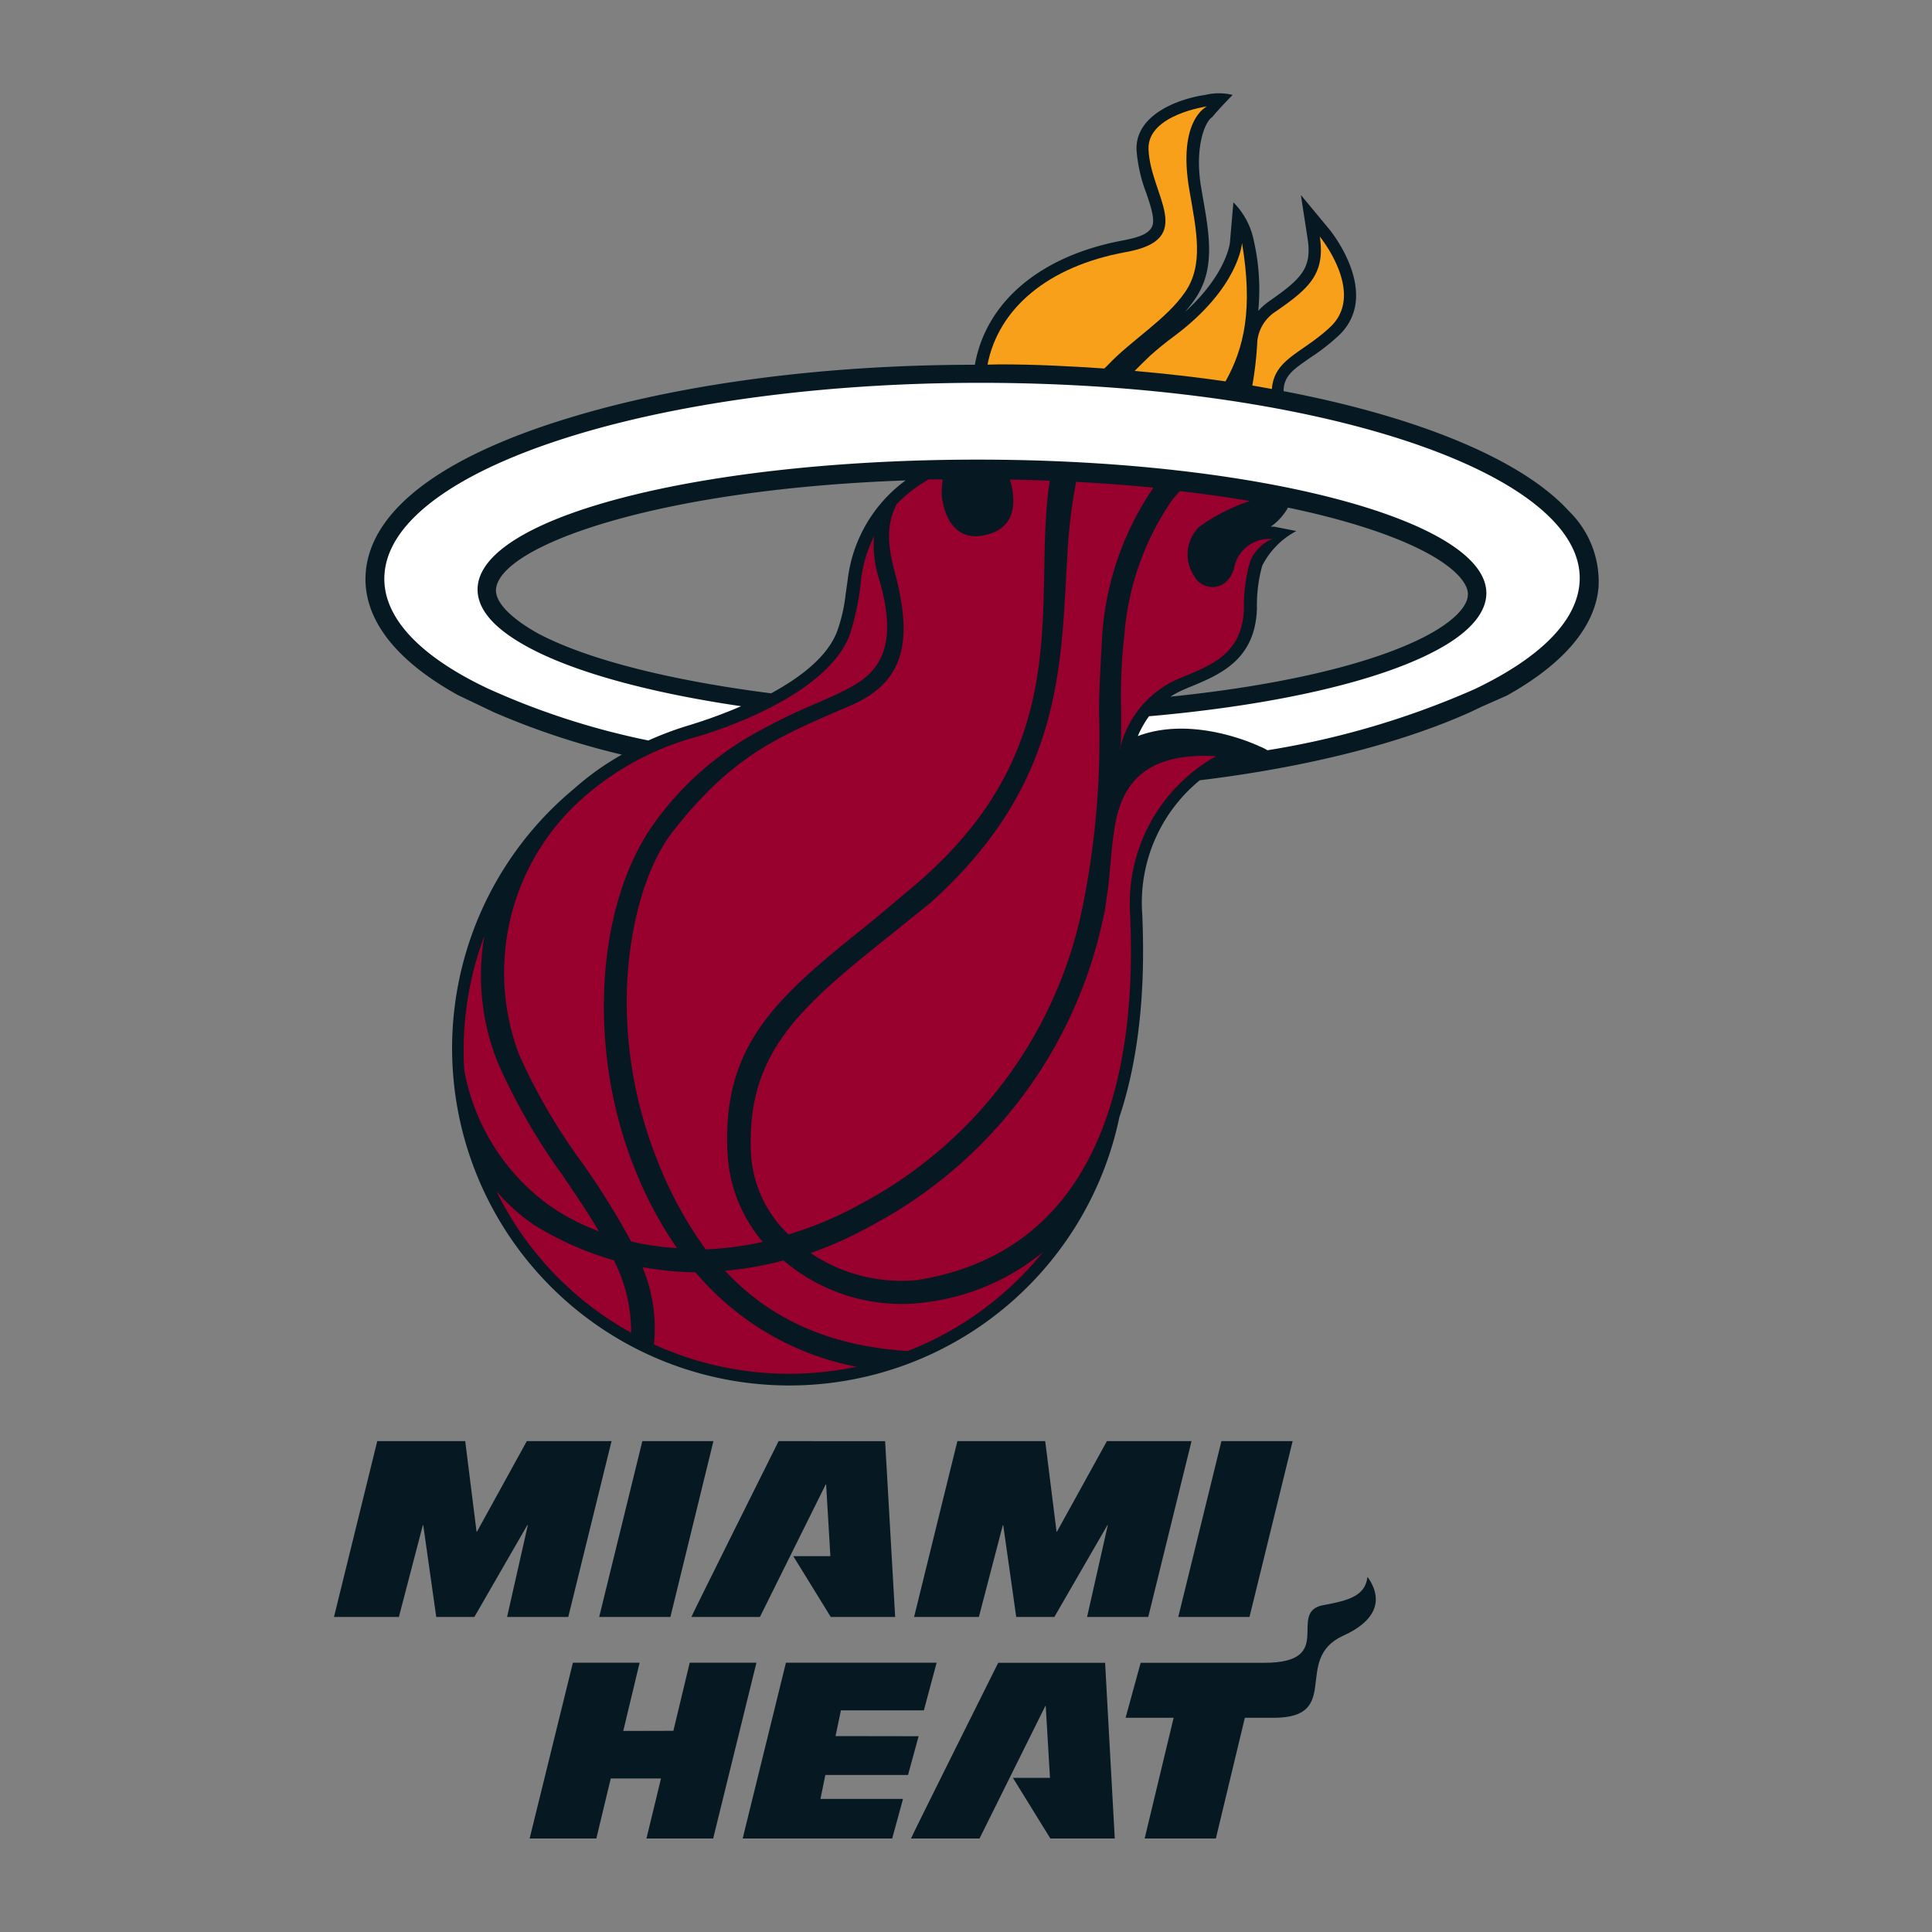 <svg id="Layer_1" data-name="Layer 1" xmlns="http://www.w3.org/2000/svg" viewBox="0 0 150 150"><rect x="0" y="0" width="150" height="150" fill="#808080" stroke="none"/><defs><style>.cls-1{fill:#061922;}.cls-2{fill:#98002e;}.cls-3{fill:#f9a01b;}.cls-4{fill:#fff;}</style></defs><title>Artboard 1 copy 15</title><path class="cls-1" d="M121.78,39.65c-3.66-4-11.73-7.3-22.12-9.28,0-1.2.78-1.7,2.07-2.6a16.53,16.53,0,0,0,2.21-1.72c3.35-3.19-.58-8.07-.75-8.27L101,15.14l.52,3.38c.36,2.31-.49,3.13-3,4.88a5,5,0,0,0-.83.74,17,17,0,0,0-.34-5.43,5.83,5.83,0,0,0-1.59-3l-.27,3.13s-.24,2.44-3.49,5.38a10.47,10.47,0,0,0,.78-1c1.59-2.31,1.13-4.94.59-8l-.11-.64c-.54-3.18.31-5.16.85-5.48.53-.65,1.59-1.73,1.59-1.73a4.45,4.45,0,0,0-2.12,0c-2,.28-5.43,1.49-5.34,4.26A11.75,11.75,0,0,0,89,15c.37,1.09.72,2.13.41,2.66s-1,.76-2.18,1c-4.77.87-8.43,3.1-10.3,6.29a10,10,0,0,0-1.24,3.37c-11.84,0-23.06,1.51-31.75,4.2-9.75,3-15.12,7.12-15.54,11.87-.22,2.5.91,6.11,7.16,9.58l0,0,1.78.85h0l.94.45h0a59.23,59.23,0,0,0,10,3.32,21.27,21.27,0,0,0-3.68,2.62A26.18,26.18,0,1,0,86.91,86.73c2.12-6.32,1.87-13.11,1.78-15.67a12.28,12.28,0,0,1,4.46-10.48c8.27-1,15.6-2.86,21-5.29h0l.88-.42h0L117,54l0,0c4.39-2.45,6.84-5.33,7.11-8.4A7.66,7.66,0,0,0,121.78,39.65Zm-8.5,5.09c.74.82.7,1.34.68,1.52-.08.94-1.27,2.08-3.25,3.12h0c-4.16,2.18-11.32,3.84-19.84,4.71a7.48,7.48,0,0,1,1.23-.63l.13-.06c2.45-1,5.23-2.12,5.36-6.17A11.36,11.36,0,0,1,98,43.92a6.2,6.2,0,0,1,2.65-2.69l-1.72-.34-.27,0A4.49,4.49,0,0,0,100,39.41C106.89,40.85,111.54,42.82,113.28,44.74Zm-74.77,1c.3-3.34,12.34-7.75,31.8-8.44a11.17,11.17,0,0,0-4.47,7.52l-.2,1.44A12.48,12.48,0,0,1,65,49c-.75,2-2.86,3.59-5.13,4.83-7.83-1-14.38-2.64-18.21-4.71h0C39.58,47.93,38.43,46.72,38.51,45.74Z"/><polygon class="cls-1" points="52.05 125.54 55.39 111.89 49.87 111.89 46.52 125.54 52.05 125.54"/><path class="cls-1" d="M64.14,115.25l.33,5.57H61.59l2.91,4.72h5l-.78-13.65H60.45s-6.81,13.65-6.77,13.65H59l5.11-10.29Z"/><polygon class="cls-1" points="51.32 138.08 50.19 142.74 55.37 142.74 58.73 129.09 53.55 129.09 52.28 134.38 48.39 134.39 49.66 129.09 44.48 129.09 41.12 142.74 46.3 142.74 47.42 138.08 51.32 138.08"/><polygon class="cls-1" points="63.7 139.67 64.08 137.81 70.5 137.81 71.32 134.8 64.87 134.79 65.29 132.79 71.73 132.79 72.72 129.09 61.02 129.09 57.66 142.74 69.27 142.74 70.11 139.67 63.7 139.67"/><polygon class="cls-1" points="97.01 125.54 100.36 111.89 94.83 111.89 91.48 125.54 97.01 125.54"/><path class="cls-1" d="M106.17,122.43c.74,1,1.54,3-1.87,4.56-4,1.8,0,6.38-5.42,6.38H96.65l-2.25,9.37H88.87l2.25-9.37H87.39l1.17-4.27h9.6c5.68,0,1.69-3.95,4.59-4.48C104.73,124.26,106,123.9,106.17,122.43Z"/><polygon class="cls-1" points="37 118.92 36.12 111.89 29.29 111.89 25.93 125.54 30.97 125.54 32.83 118.41 32.86 118.41 33.87 125.54 36.83 125.54 40.94 118.41 40.98 118.41 39.37 125.54 44.12 125.54 47.48 111.89 40.9 111.89 37.03 118.92 37 118.92"/><polygon class="cls-1" points="82.03 118.92 81.15 111.89 74.33 111.89 70.97 125.54 76 125.54 77.86 118.41 77.89 118.41 78.9 125.54 81.86 125.54 85.98 118.41 86.01 118.41 84.4 125.54 89.15 125.54 92.51 111.89 85.94 111.89 82.06 118.92 82.03 118.92"/><path class="cls-1" d="M81.19,132.45l.33,5.58H78.64l2.91,4.71h5L85.8,129.1H77.5s-6.81,13.64-6.77,13.64h5.32l5.11-10.29Z"/><path class="cls-2" d="M36.08,83.27A16.64,16.64,0,0,0,42.66,93.6a17.4,17.4,0,0,0,3.84,2c-.85-1.45-1.84-2.9-2.84-4.38a47.57,47.57,0,0,1-5-8.69,18.15,18.15,0,0,1-1.06-9.85h0A25.18,25.18,0,0,0,36,81.42c0,.63,0,1.24.07,1.85Z"/><path class="cls-2" d="M40.3,81.88a45.81,45.81,0,0,0,4.86,8.35A58.67,58.67,0,0,1,49,96.39a21.06,21.06,0,0,0,3.56.51,30.84,30.84,0,0,1-3.28-6.16c-3.63-9-3.11-20.2,1.4-26.67a24,24,0,0,1,8.7-7.55c3.09-1.69,5-2.19,7-3.36,2.14-1.27,3.28-3.4,1.88-8.17a8.72,8.72,0,0,1-.4-3.35,10.22,10.22,0,0,0-1,3.31h0a20.65,20.65,0,0,1-.89,4.35c-1.88,4.94-11,7.68-12.22,8a22,22,0,0,0-8.41,4.58A18.07,18.07,0,0,0,40.3,81.88Z"/><path class="cls-2" d="M78.41,37.23a6.14,6.14,0,0,1,.21.9c.24,1.73-.29,3.12-2.4,3.46s-2.93-1.54-3.1-3.09a8.62,8.62,0,0,1,.07-1.28l-1.09,0a11.41,11.41,0,0,0-2.48,1.91c-.44.93-1,2.23-.16,5.25,1.43,5.35.82,8.58-3.47,10.42-5.47,2.36-9,3.74-13.66,9.64-2.23,2.8-3.45,7.46-3.65,12.14A33.16,33.16,0,0,0,51,90a30.73,30.73,0,0,0,3.79,7,25,25,0,0,0,4.43-.58,11.46,11.46,0,0,1-2.73-6.83C56,80.85,60.62,77.2,67.8,71.44L71,68.75c12.83-10.89,9.09-22,10.5-31.43C80.49,37.28,79.46,37.25,78.41,37.23Z"/><path class="cls-2" d="M83.55,37.41a41.23,41.23,0,0,0-.69,5.9c-.51,8.24-.27,17.57-10.69,26.84L69,72.7c-7,5.59-11,9.09-10.7,16.7a9.35,9.35,0,0,0,2.92,6.44A28.45,28.45,0,0,0,67,93.38a33.67,33.67,0,0,0,17-22.72,65.31,65.31,0,0,0,1.33-15.4c0-2.07.26-6.11.26-6.11a23,23,0,0,1,3.66-10.83l.3-.46Q86.65,37.58,83.55,37.41Z"/><path class="cls-2" d="M86.6,63.9v0c-.28,1.48-.36,3.14-.54,4.8-.08.63-.17,1.24-.26,1.84,0,.17-.07.33-.1.5A35.25,35.25,0,0,1,67.94,95a32,32,0,0,1-5,2.29,12.62,12.62,0,0,0,8.3,2.09C79.83,98,84,92.46,86,86.48c2.06-6.13,1.84-12.67,1.75-15.38a13.1,13.1,0,0,1,6.67-12.39C89,58.41,87.2,60.78,86.6,63.9Z"/><path class="cls-2" d="M80.89,97.28a17.75,17.75,0,0,1-9,3.83A14.11,14.11,0,0,1,61,98l-.17-.14a26.52,26.52,0,0,1-4.54.8c3.46,3.71,8,5.82,14.11,6.23h.09A25.38,25.38,0,0,0,81,97.18Z"/><path class="cls-2" d="M49,103.51a12.28,12.28,0,0,0-1.34-5.66,24.91,24.91,0,0,1-6.12-2.7,14.65,14.65,0,0,1-3-2.67h0a25.27,25.27,0,0,0,10.47,11Z"/><path class="cls-2" d="M66.48,106.11A21.73,21.73,0,0,1,54,98.78a24.68,24.68,0,0,1-4.12-.4,12.26,12.26,0,0,1,.89,6h0a25.32,25.32,0,0,0,15.75,1.73Z"/><path class="cls-2" d="M95.82,44.09c-.58,2-2.52,1.73-3.08.67a3,3,0,0,1,.37-3.86,14.66,14.66,0,0,1,3.92-2h0q-2.55-.44-5.43-.77l-.08.09c-.17.19-.34.38-.5.58a21.31,21.31,0,0,0-3.73,10.59l-.09.8a43.4,43.4,0,0,0-.15,5.1v.84c0,.7,0,1.39-.08,2.06H87c0-.28,0-.38,0-.24a7.85,7.85,0,0,1,4.67-5.32c2.42-1,4.8-1.88,4.91-5.39a12.22,12.22,0,0,1,.49-3.68,3.18,3.18,0,0,1,1.7-1.71A2.76,2.76,0,0,0,95.82,44.09Z"/><path class="cls-3" d="M98.75,30.2c.17-2.35,2.4-2.79,4.55-4.83,2.76-2.62-.83-7-.83-7,.45,2.94-.91,4.07-3.4,5.8a3.12,3.12,0,0,0-1.45,2.3,27.35,27.35,0,0,1-.39,3.46Z"/><path class="cls-3" d="M91.15,26.11c-.67.49-1.29,1-1.87,1.52-.41.39-.81.79-1.19,1.17,2.43.21,4.79.48,7.06.81C96.6,27,97.29,24,96.43,18.86,96.43,18.86,96.23,22.32,91.15,26.11Z"/><path class="cls-3" d="M77.6,28.29c2.77,0,5.49.14,8.14.32l.27-.26c1.78-1.91,4.53-3.53,6-5.67s.88-4.76.33-7.94c-.94-5.46,1.37-6.48,1.37-6.48s-4.62.64-4.54,3.31c.12,3.59,3.82,7-1.75,8-6.11,1.11-9.91,4.42-10.75,8.74Z"/><path class="cls-4" d="M77.58,29.73c-25.61-.26-47,6.35-47.72,14.76-.3,3.35,2.72,6.48,8.09,9a58.3,58.3,0,0,0,12.39,4,25.81,25.81,0,0,1,3.06-1.15,38.81,38.81,0,0,0,4.14-1.51c-7.17-1.05-13-2.66-16.55-4.59-2.64-1.43-4.05-3-3.9-4.72.5-5.64,18.43-10,40.05-9.83s38.75,5,38.25,10.6c-.14,1.54-1.57,3-4,4.27-4.51,2.38-12.49,4.2-22.18,5.05a7.89,7.89,0,0,0-.87,1.54c4.41-1.67,9.48.81,9.48.81a3.13,3.13,0,0,1,.58.29,65.24,65.24,0,0,0,16.1-4.75c4.89-2.34,7.86-5.14,8.13-8.18C123.36,37,103.2,30,77.58,29.73Z"/></svg>